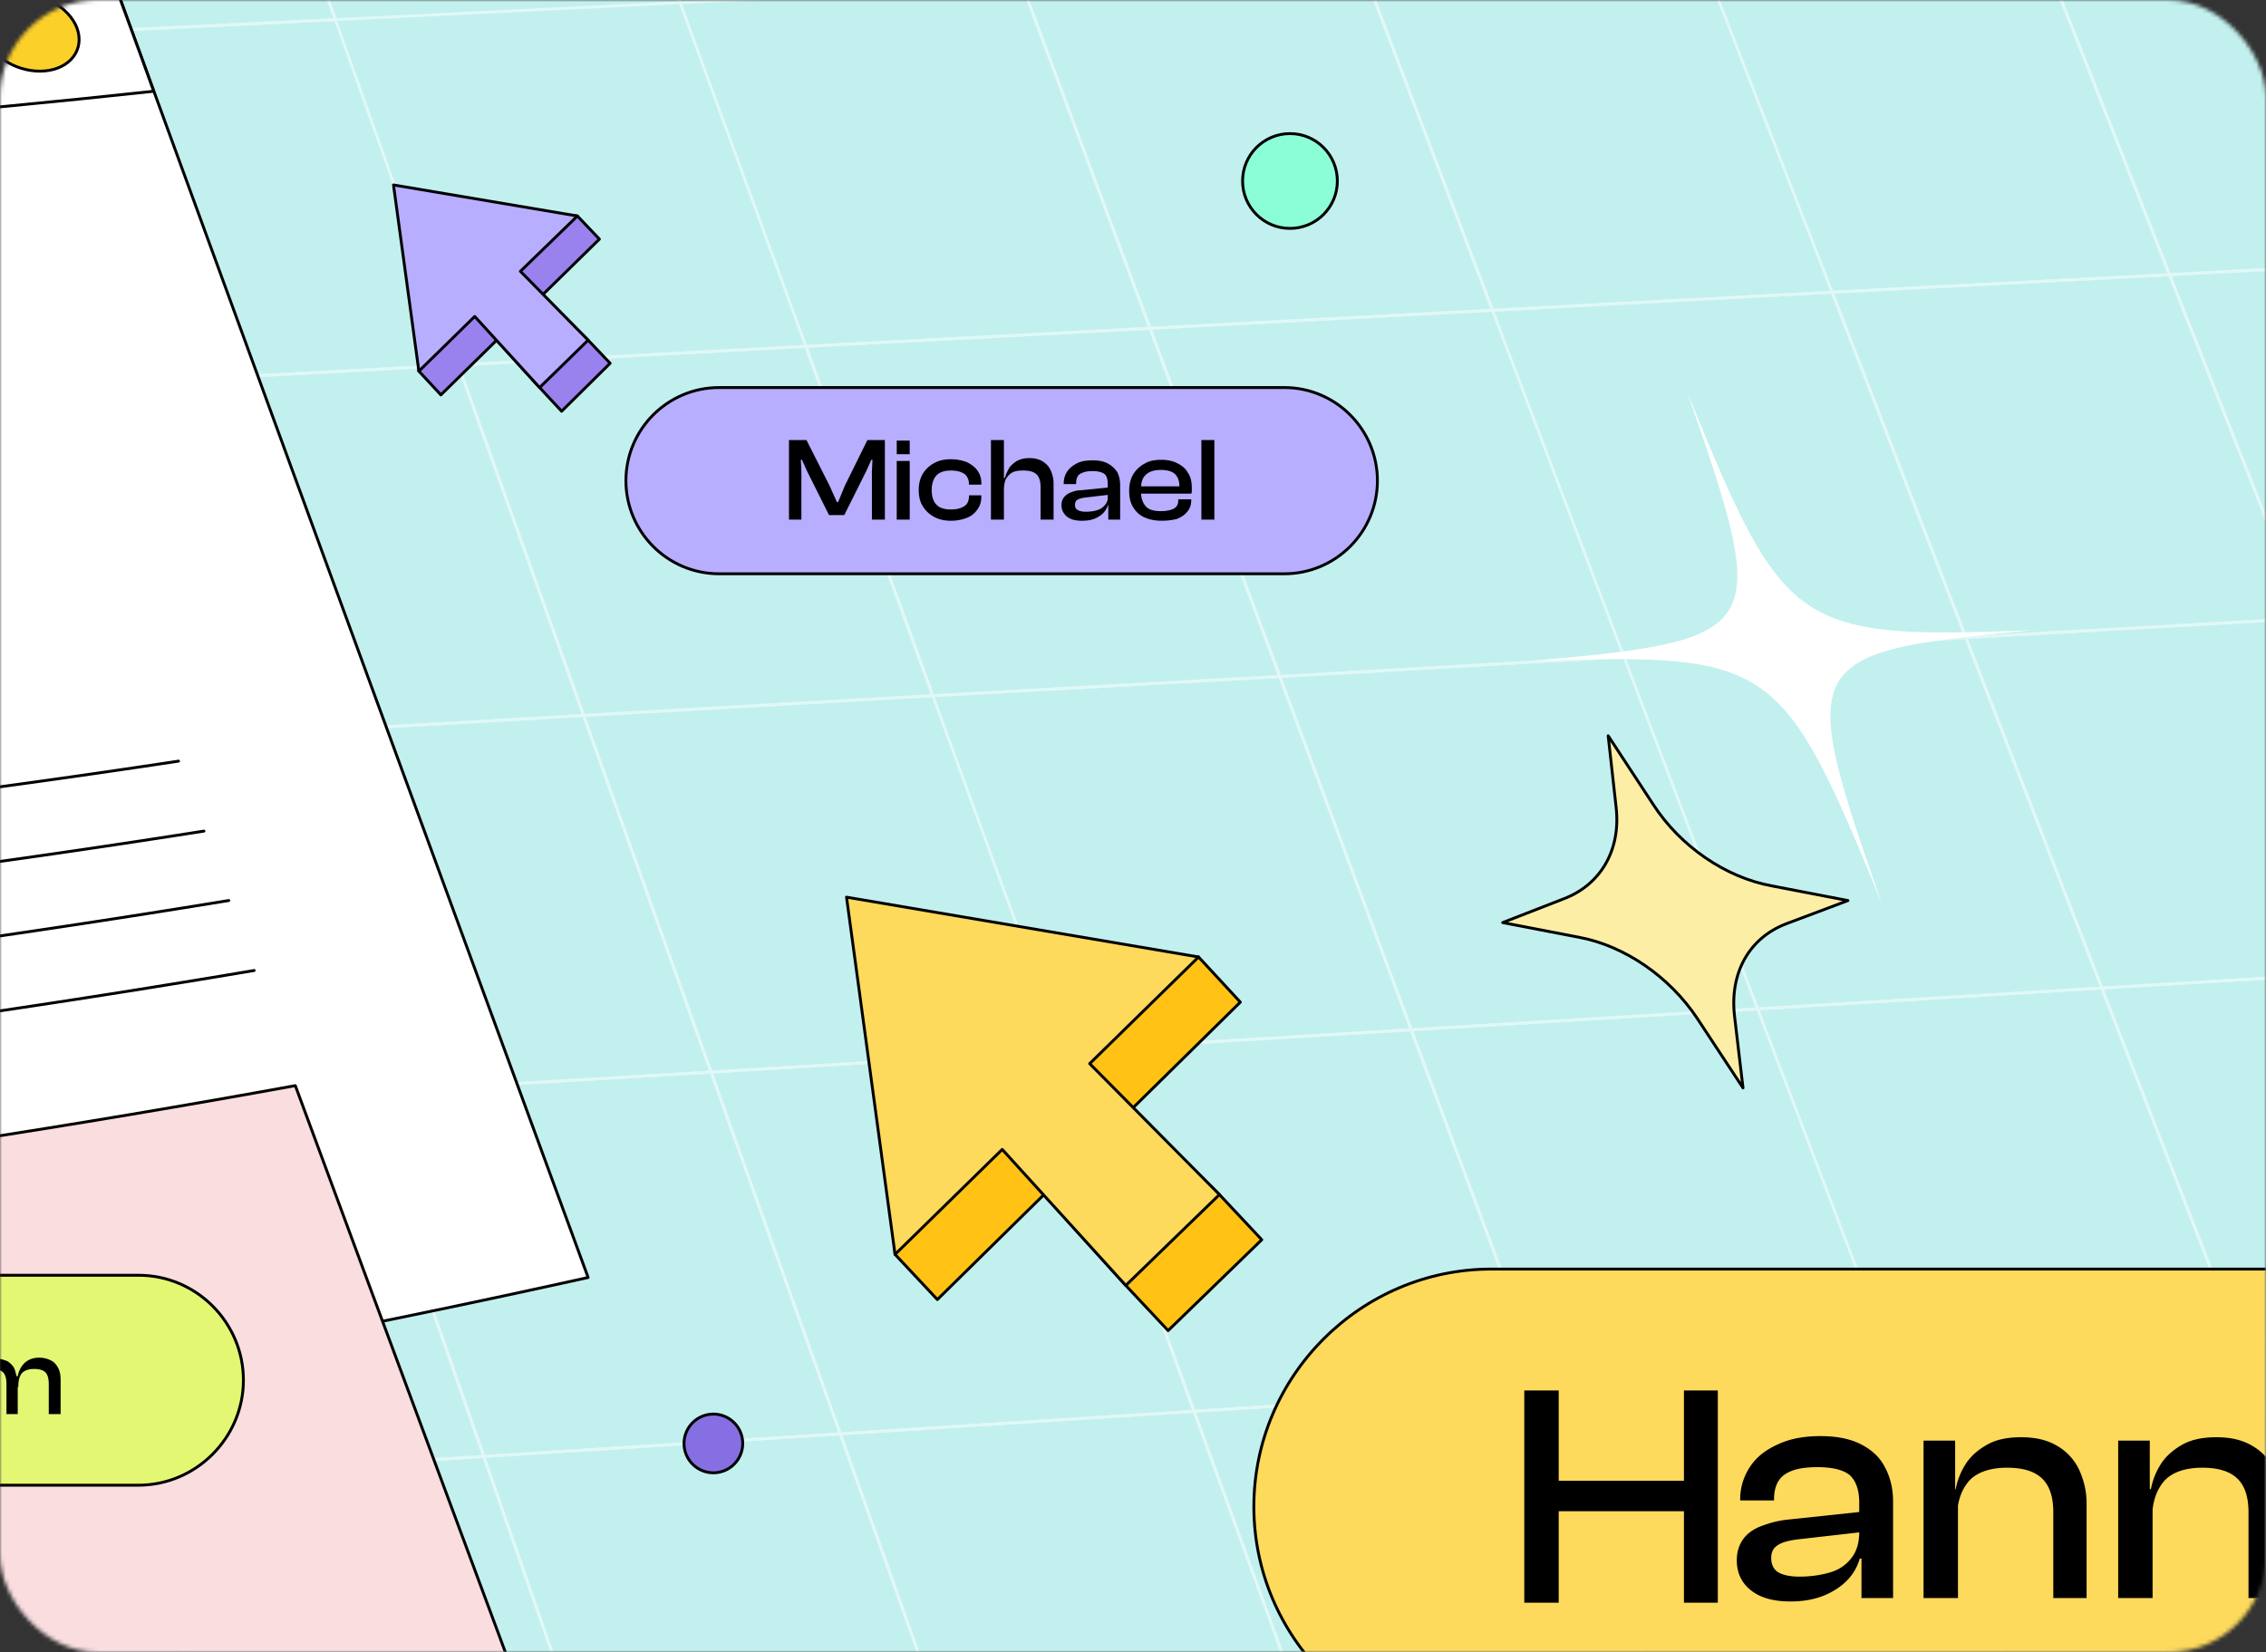 <?xml version="1.0" encoding="UTF-8"?>
<svg xmlns="http://www.w3.org/2000/svg" viewBox="0 0 580 423" fill="none">
  <rect x="0" y="0" width="580" height="423" fill="#333333" stroke="none"/>
  <mask id="b" style="mask-type:alpha" maskUnits="userSpaceOnUse" x="0" y="0" width="580" height="423">
    <rect x="1" y="1" width="578" height="421" rx="24" fill="#FCFDFF" stroke="#000" stroke-width="2"></rect>
  </mask>
  <g clip-path="url(#a)" mask="url(#b)">
    <path d="M580 423V-22H-672v445H580Z" fill="#C2F0EE"></path>
    <mask id="c" style="mask-type:luminance" maskUnits="userSpaceOnUse" x="-672" y="-22" width="1252" height="445">
      <path d="M580 423V-22H-672v445H580Z" fill="#fff"></path>
    </mask>
    <g opacity=".5" stroke="#fff" stroke-width=".734" stroke-miterlimit="10" stroke-linecap="round" stroke-linejoin="round" mask="url(#c)">
      <path d="m.065 285.311-91.986 5.635-30.759-92.323 91.41-5.201L.064 285.311ZM31.98 378.791l-92.565 5.924-31.336-93.768 91.987-5.635 31.913 93.479Z"></path>
      <path d="m64.326 473.713-93.142 6.212-31.769-95.212 92.564-5.924 32.347 94.924ZM85.843 5.02-3.111 9.355l-30.47-87.411 88.376-4.046L85.843 5.02Z"></path>
      <path d="m27.936 98.207-90.11 4.768-30.47-89.289 89.532-4.334 31.047 88.855Z"></path>
      <path d="m117.323 93.445-89.387 4.768L-3.111 9.358l88.954-4.335 31.48 88.422ZM174.074.684 85.842 5.02 54.795-82.103l87.654-4.045L174.074.684ZM261.73-3.651 174.075.683 142.45-86.15l87.077-4.045L261.73-3.651ZM206.277 88.676l-88.954 4.768-31.48-88.422L174.075.687l32.202 87.99ZM294.365 84.051l-88.087 4.624L174.075.686l87.655-4.334 32.635 87.7Z"></path>
      <path d="m59.417 188.367-90.687 5.057-30.903-90.445 90.11-4.768 31.48 90.156ZM149.381 183.16l-89.965 5.201-31.48-90.156 89.387-4.767 32.058 89.722Z"></path>
      <path d="M91.33 279.823.066 285.314l-31.336-91.89 90.686-5.057 31.914 91.456ZM182.017 274.476l-90.687 5.346-31.914-91.457 89.965-5.201 32.636 91.312ZM238.769 178.105l-89.388 5.057-32.058-89.722 88.954-4.768 32.492 89.433Z"></path>
      <path d="m327.578 173.199-88.809 4.913-32.492-89.434 88.088-4.623 33.213 89.144Z"></path>
      <path d="m271.982 268.988-89.965 5.49-32.636-91.312 89.387-5.057 33.214 90.879ZM361.225 263.64l-89.243 5.346-33.213-90.878 88.809-4.913 33.647 90.445ZM382.02 79.426l-87.655 4.624-32.636-87.7 87.077-4.334 33.214 87.41Z"></path>
      <path d="M468.952 74.805 382.02 79.43l-33.213-87.41 86.354-4.19 33.791 86.976ZM555.307 70.325l-86.355 4.479-33.791-86.977 85.922-4.335 34.224 86.833Z"></path>
      <path d="m641.083 65.704-85.777 4.623-34.224-86.832 85.2-4.19 34.801 86.399ZM415.666 168.141l-88.087 5.057-33.214-89.145 87.655-4.623 33.646 88.711ZM503.176 163.227l-87.51 4.912-33.646-88.71 86.932-4.624 34.224 88.422Z"></path>
      <path d="m449.89 258.296-88.665 5.346-33.647-90.445 88.088-5.056 34.224 90.155ZM537.978 252.949l-88.088 5.346-34.224-90.156 87.51-4.912 34.802 89.722Z"></path>
      <path d="m590.109 158.317-86.933 4.912-34.224-88.422 86.355-4.479 34.802 87.989Z"></path>
      <path d="m676.463 153.403-86.355 4.912-34.801-87.989 85.777-4.623 35.379 87.7Z"></path>
      <path d="m625.488 247.746-87.51 5.201-34.802-89.722 86.932-4.913 35.38 89.434ZM123.821 372.866l-91.842 5.923L.065 285.311l91.265-5.491 32.491 93.046Z"></path>
      <path d="m215.086 367.089-91.265 5.779-32.49-93.046 90.686-5.345 33.069 92.612Z"></path>
      <path d="m156.746 467.357-92.42 6.358-32.346-94.924 91.842-5.924 32.924 94.49Z"></path>
      <path d="m248.588 461.143-91.842 6.212-32.925-94.49 91.265-5.779 33.502 94.057ZM305.629 361.307l-90.542 5.78-33.069-92.612 89.965-5.491 33.646 92.323Z"></path>
      <path d="m395.45 355.53-89.821 5.779-33.647-92.323 89.243-5.345 34.225 91.889Z"></path>
      <path d="m339.708 454.928-91.12 6.213-33.502-94.057 90.543-5.779 34.079 93.623Z"></path>
      <path d="m430.251 448.866-90.542 6.068-34.08-93.624 89.82-5.779 34.802 93.335Z"></path>
      <path d="m484.692 349.753-89.243 5.779-34.224-91.889 88.665-5.346 34.802 91.456ZM573.358 344.113l-88.666 5.634-34.801-91.456 88.087-5.346 35.38 91.168Z"></path>
      <path d="m520.072 442.651-89.821 6.213-34.802-93.335 89.243-5.779 35.38 92.901Z"></path>
      <path d="m609.17 436.585-89.098 6.068-35.38-92.901 88.666-5.635 35.812 92.468Z"></path>
      <path d="m661.3 338.484-87.943 5.634-35.379-91.167 87.51-5.201 35.812 90.734Z"></path>
      <path d="m697.691 430.655-88.521 5.924-35.813-92.468 87.944-5.634 36.39 92.178Z"></path>
    </g>
    <mask id="d" style="mask-type:luminance" maskUnits="userSpaceOnUse" x="-672" y="-22" width="1252" height="445">
      <path d="M580 423V-22H-672v445H580Z" fill="#fff"></path>
    </mask>
    <g mask="url(#d)" stroke="#000" stroke-width=".734" stroke-miterlimit="10" stroke-linecap="round" stroke-linejoin="round">
      <path d="M128.298 468.652c-194.515 40.888-390.618 63.427-585.855 67.906-59.929-195.193-119.857-392.264-179.497-590.925 191.483 19.505 384.409 21.238 576.758 5.49C2.664 125.511 65.48 298.021 128.298 468.652Z" fill="#fff"></path>
      <path d="M150.536 327.06c-200.868 44.5-403.614 69.496-605.35 74.986-42.022-137.257-84.188-275.525-126.21-414.515 201.879 19.794 405.347 20.228 607.66.867a157981.727 157981.727 0 0 0 123.9 338.662Z" fill="#fff"></path>
      <path d="M39.344 23.362c-202.169 21.817-405.492 24.129-607.372 6.791-4.332-14.16-8.664-28.463-12.996-42.622 201.879 19.794 405.347 20.228 607.66.867C30.824.101 35.156 11.66 39.344 23.362Z" fill="#fff"></path>
      <path d="M-100.441 213.497a3128.738 3128.738 0 0 0 146.138-18.638M-93.943 232.278a3134.662 3134.662 0 0 0 146.139-19.505M-87.445 251.063c48.664-5.635 97.474-12.57 145.994-20.516M-80.946 269.844c48.664-6.068 97.33-13.148 145.994-21.383"></path>
      <path d="M149.092 476.165C36.889 502.46-76.037 522.832-188.962 536.991c-24.838-71.662-49.531-143.614-74.369-215.998 113.07-8.236 226.284-22.539 338.92-43.055 24.55 66.461 49.099 132.488 73.503 198.227Z" fill="#F9DDDF"></path>
      <path d="M19.705 7.182c2.022 5.49-1.732 10.403-8.23 10.98-6.5.579-13.43-3.322-15.452-8.813C-6 3.86-2.244-1.053 4.253-1.63c6.5-.434 13.43 3.467 15.452 8.813Z" fill="#FBD029"></path>
    </g>
    <path d="M328.733 146.897H184.038c-13.141 0-23.827-10.691-23.827-23.839 0-13.148 10.686-23.84 23.827-23.84h144.695c13.141 0 23.827 10.692 23.827 23.84s-10.686 23.839-23.827 23.839Z" fill="#B8AEFF" stroke="#000" stroke-width=".734" stroke-miterlimit="10" stroke-linecap="round" stroke-linejoin="round"></path>
    <path d="m153.424 61.22-5.632-5.924-41.444-2.023.866 41.755 5.632 6.068 14.296-14.014 10.975 12.136 5.632 6.068 12.419-12.28-5.632-5.924-11.697-11.559 14.585-14.303Z" fill="#9981EE" stroke="#000" stroke-width=".734" stroke-miterlimit="10" stroke-linecap="round" stroke-linejoin="round"></path>
    <path d="m147.792 55.298-47.076-7.946 6.498 47.678 14.296-14.014 16.607 18.204 12.419-12.136-17.329-17.627 14.585-14.159Z" fill="#B8AEFF" stroke="#000" stroke-width=".734" stroke-miterlimit="10" stroke-linecap="round" stroke-linejoin="round"></path>
    <path d="M205.266 133.028h-3.322v-20.372h4.477l5.921 11.703 1.877 4.19h.289l1.732-4.19 5.777-11.703h4.476v20.372h-3.321v-12.425l.144-2.89h-.288l-1.3 2.89-5.632 11.269h-3.899l-5.632-11.269-1.299-2.89h-.289l.144 2.89v12.425h.145ZM232.848 116.272h-3.322v-3.467h3.322v3.467Zm0 16.76h-3.322v-15.026h3.322v15.026ZM243.388 133.319c-1.588 0-3.032-.289-4.332-1.012-1.299-.722-2.166-1.589-2.888-2.745-.722-1.156-1.011-2.6-1.011-4.045 0-1.59.289-2.89 1.011-4.19.722-1.156 1.589-2.023 2.888-2.745 1.3-.723 2.744-1.012 4.332-1.012 1.444 0 2.888.289 4.044.723 1.155.578 2.166 1.3 2.743 2.167.722 1.011 1.011 2.023 1.011 3.323v.289h-3.177v-.145c0-1.155-.433-2.022-1.155-2.6-.866-.578-2.022-.867-3.466-.867-1.732 0-2.888.433-3.754 1.3-.722.867-1.155 2.023-1.155 3.757 0 1.589.433 2.889 1.155 3.612.722.867 2.022 1.3 3.754 1.3 1.444 0 2.6-.289 3.466-.867.867-.578 1.155-1.445 1.155-2.6v-.145h3.177v.289c0 1.3-.289 2.312-1.011 3.323-.722 1.011-1.588 1.734-2.743 2.167a11.224 11.224 0 0 1-4.044.723ZM256.963 133.028h-3.321v-20.372h3.321v20.372Zm12.563 0h-3.177v-8.235c0-1.445-.289-2.601-1.011-3.323-.722-.723-1.877-1.012-3.465-1.012-1.155 0-2.166.145-2.888.578-.722.434-1.156 1.011-1.589 1.734-.289.722-.433 1.734-.433 2.745h-.578l.145-3.179h.722c.144-.866.577-1.589 1.011-2.456.433-.722 1.155-1.3 2.021-1.878.867-.433 1.878-.722 3.177-.722 1.444 0 2.455.289 3.466.867.866.577 1.588 1.3 2.022 2.311.433 1.012.722 2.023.722 3.323v9.247h-.145ZM276.891 133.319c-1.589 0-2.744-.289-3.755-1.012-.866-.722-1.444-1.733-1.444-2.889 0-.723.145-1.445.578-2.023.433-.578 1.011-1.011 1.733-1.3.722-.289 1.588-.578 2.599-.578l7.221-.723v1.879l-6.21.722c-.866.145-1.444.289-1.877.578-.433.289-.578.722-.578 1.3 0 .578.145 1.012.722 1.301.433.289 1.155.433 2.022.433 1.155 0 2.166-.144 3.032-.433.867-.289 1.444-.723 2.022-1.445.433-.578.722-1.445.722-2.456h.433v2.456h-.433c-.433 1.3-1.155 2.312-2.31 3.034-1.3.867-2.744 1.156-4.477 1.156Zm9.82-.289h-3.033v-3.901l-.144-.145v-5.056c0-1.301-.289-2.168-.867-2.601-.577-.434-1.588-.723-3.032-.723s-2.455.289-3.177.723c-.722.433-1.011 1.3-1.011 2.456v.145h-3.177v-.145c0-1.156.289-2.167.866-3.034.578-.867 1.444-1.589 2.6-2.167 1.155-.578 2.455-.723 4.043-.723 1.589 0 2.888.289 3.899.867a6.698 6.698 0 0 1 2.311 2.167c.433.867.722 2.023.722 3.179v8.958ZM297.253 133.315c-1.589 0-3.033-.289-4.333-.867-1.299-.578-2.166-1.445-2.888-2.601s-1.011-2.6-1.011-4.19c0-1.589.289-2.889 1.011-4.19.722-1.155 1.589-2.022 2.888-2.745 1.156-.722 2.6-1.011 4.333-1.011 1.588 0 2.888.289 4.043.867 1.155.578 2.166 1.3 2.744 2.456.722 1.011 1.011 2.312 1.011 3.901v.722c0 .289 0 .434-.145.723h-13.718v-1.878h11.552l-.866 1.155V124.502c0-1.445-.434-2.457-1.156-3.179-.866-.722-2.021-1.011-3.61-1.011-1.733 0-3.032.433-3.899 1.3-.866.867-1.155 2.023-1.155 3.612v.722c0 1.59.433 2.745 1.155 3.612s2.022 1.301 3.899 1.301c1.589 0 2.744-.289 3.466-.723.722-.433 1.011-1.156 1.011-2.022v-.289h3.321v.289c0 1.011-.289 2.022-1.011 2.889s-1.588 1.445-2.743 1.878c-1.156.289-2.455.434-3.899.434ZM310.827 133.028h-3.321v-20.372h3.321v20.372Z" fill="#000"></path>
    <path d="M35.444 380.231H-64.773c-14.874 0-26.86-12.136-26.86-26.873 0-14.882 12.13-26.874 26.86-26.874H35.445c14.873 0 26.859 12.137 26.859 26.874 0 14.737-12.13 26.873-26.86 26.873Z" fill="#E4F772" stroke="#000" stroke-width=".734" stroke-miterlimit="10" stroke-linecap="round" stroke-linejoin="round"></path>
    <path d="M-6.144 362.026h-3.033v-14.014h2.744v4.334l.289.144v9.536Zm10.83 0H1.654v-7.657c0-1.445-.29-2.456-.867-3.034-.577-.578-1.588-.867-2.888-.867-1.444 0-2.6.433-3.177 1.156-.577.722-.866 1.878-.866 3.467h-.578l-.144-2.89h.577c.145-.722.434-1.589.722-2.167.434-.722 1.011-1.156 1.733-1.589.722-.433 1.733-.578 2.888-.578 1.156 0 2.166.289 3.033.722.722.578 1.444 1.156 1.733 2.168.289 1.011.577 1.878.577 3.034h.145v8.235h.144Zm10.83 0h-3.032v-7.657c0-1.445-.289-2.456-.866-3.034-.578-.578-1.589-.867-2.888-.867-1.444 0-2.6.433-3.177 1.156-.578.722-.867 1.878-.867 3.467H4.11l-.145-2.745h.578a6.39 6.39 0 0 1 .866-2.312 4.977 4.977 0 0 1 1.733-1.733c.722-.434 1.733-.723 2.888-.723 1.155 0 2.166.289 3.033.723.866.433 1.444 1.155 1.877 2.022.433.867.578 1.878.578 3.034v8.669Z" fill="#000"></path>
    <mask id="e" style="mask-type:luminance" maskUnits="userSpaceOnUse" x="-672" y="-22" width="1252" height="445">
      <path d="M580-22H-672v445H580V-22Z" fill="#fff"></path>
    </mask>
    <g mask="url(#e)">
      <path d="M750.255 446.551H381.731c-33.503 0-60.795-27.451-60.795-60.826 0-33.52 27.437-60.827 60.795-60.827h368.668c33.502 0 60.795 27.452 60.795 60.827s-27.437 60.826-60.939 60.826Z" fill="#FDD95C" stroke="#000" stroke-width=".734" stroke-miterlimit="10" stroke-linecap="round" stroke-linejoin="round"></path>
      <path d="m317.47 256.565-10.686-11.558-79.279-3.757 1.588 79.898 10.831 11.558 27.293-26.873 20.938 23.261 10.831 11.559 23.971-23.262-10.83-11.558-22.383-21.961 27.726-27.307Z" fill="#FFC215" stroke="#000" stroke-width=".734" stroke-miterlimit="10" stroke-linecap="round" stroke-linejoin="round"></path>
      <path d="m306.783 245.002-90.109-15.314 12.419 91.456 27.437-26.874 31.625 34.82 23.971-23.261-33.213-33.52 27.87-27.307Z" fill="#FDD95C" stroke="#000" stroke-width=".734" stroke-miterlimit="10" stroke-linecap="round" stroke-linejoin="round"></path>
      <path d="M398.961 410.309h-8.809v-54.325h8.809v54.325Zm36.246-23.406H393.04v-7.802h42.167v7.802Zm4.477 23.406h-8.665v-54.325h8.665v54.325ZM458.265 409.997c-4.187 0-7.509-.867-9.964-2.745-2.455-1.879-3.754-4.479-3.754-7.802 0-2.167.577-3.901 1.588-5.346 1.011-1.445 2.6-2.601 4.477-3.323 1.877-.722 4.188-1.445 6.931-1.734l19.062-2.023v5.202l-16.462 1.878c-2.311.289-3.899.722-5.055 1.445-1.155.722-1.732 1.734-1.732 3.323s.577 2.889 1.732 3.612c1.156.722 3.033 1.156 5.488 1.156 3.032 0 5.776-.434 8.087-1.156 2.31-.723 4.043-2.023 5.343-3.757 1.299-1.733 1.877-3.901 1.877-6.501l1.155.144v6.646h-1.011c-1.01 3.468-3.177 6.068-6.209 7.947-3.177 2.022-6.932 3.034-11.553 3.034Zm26.282-.867h-8.086v-10.403l-.578-.289v-13.725c0-3.323-.866-5.635-2.455-7.08-1.588-1.3-4.332-2.023-8.231-2.023-3.755 0-6.498.578-8.376 1.879-1.877 1.3-2.743 3.467-2.743 6.357v.289h-8.665v-.289c0-3.034.867-5.779 2.455-8.236 1.589-2.456 3.899-4.334 7.076-5.779 3.033-1.445 6.643-2.167 10.975-2.167s7.798.722 10.542 2.167c2.743 1.445 4.765 3.323 6.065 5.924 1.299 2.456 2.021 5.346 2.021 8.669v24.706ZM501.154 409.13h-8.809v-40.31h8.087v12.714l.722.434v27.162Zm33.213 0h-8.809v-21.961c0-3.756-.866-6.646-2.744-8.524-1.877-1.879-4.765-2.89-9.097-2.89s-7.654 1.156-9.675 3.323c-2.022 2.312-3.177 5.49-3.177 9.969l-1.589.145-.433-7.947h1.733a18.098 18.098 0 0 1 2.599-6.501c1.3-2.023 3.177-3.612 5.488-4.913 2.31-1.3 5.198-1.878 8.664-1.878 3.754 0 6.787.723 9.386 2.312 2.455 1.445 4.333 3.612 5.488 6.068 1.155 2.601 1.877 5.346 1.877 8.524v24.273h.289ZM550.974 409.13h-8.809v-40.31h8.087v12.714l.722.434v27.162Zm33.358 0h-8.809v-21.961c0-3.756-.867-6.646-2.744-8.524-1.877-1.879-4.765-2.89-9.097-2.89-4.333 0-7.654 1.156-9.676 3.323-2.021 2.312-3.177 5.49-3.177 9.969l-1.588.145-.433-7.947h1.733a18.08 18.08 0 0 1 2.599-6.501c1.3-2.023 3.177-3.612 5.487-4.913 2.311-1.3 5.199-1.878 8.665-1.878 3.754 0 6.787.723 9.386 2.312 2.455 1.445 4.332 3.612 5.488 6.068 1.155 2.601 1.877 5.346 1.877 8.524v24.273h.289Z" fill="#000"></path>
    </g>
    <path d="M400.215 230.122c9.531-3.612 14.729-12.57 13.43-23.55l-2.022-18.205 11.553 17.627c6.931 10.691 18.484 18.638 30.325 20.805l19.495 3.756-15.741 5.924c-9.53 3.612-14.585 12.57-13.285 23.695l2.166 18.349-11.697-17.771c-7.076-10.692-18.628-18.638-30.325-20.805l-19.495-3.757 15.596-6.068Z" fill="#FDEEA6" stroke="#000" stroke-width=".734" stroke-miterlimit="10" stroke-linecap="round" stroke-linejoin="round"></path>
    <path d="M467.797 157.589c-14.729-6.501-21.661-22.105-35.957-57.214 10.975 31.497 16.173 47.39 10.542 56.058-5.343 8.236-20.506 10.114-49.82 12.715 30.758-.867 46.498-1.012 57.906 6.935 11.408 7.946 18.34 23.839 31.192 55.191-12.563-35.831-17.618-51.724-8.52-59.815 6.787-6.068 21.517-7.657 46.932-10.113-26.137 1.011-41.3 1.156-52.275-3.757Z" fill="#fff"></path>
    <path d="M182.594 377.057a7.51 7.51 0 0 0 7.509-7.513 7.511 7.511 0 0 0-7.509-7.513 7.511 7.511 0 0 0-7.509 7.513 7.51 7.51 0 0 0 7.509 7.513Z" fill="#866EE3" stroke="#000" stroke-width=".734" stroke-miterlimit="10" stroke-linecap="round" stroke-linejoin="round"></path>
    <path d="M330.178 58.476c6.699 0 12.13-5.434 12.13-12.136 0-6.703-5.431-12.137-12.13-12.137-6.699 0-12.13 5.434-12.13 12.136 0 6.703 5.431 12.137 12.13 12.137Z" fill="#8BFED7" stroke="#000" stroke-width=".734" stroke-miterlimit="10" stroke-linecap="round"></path>
  </g>
  <defs>
    <clipPath id="a">
      <rect x="-672" y="-22" width="1252" height="445" rx="9.178" fill="#fff"></rect>
    </clipPath>
  </defs>
</svg>
